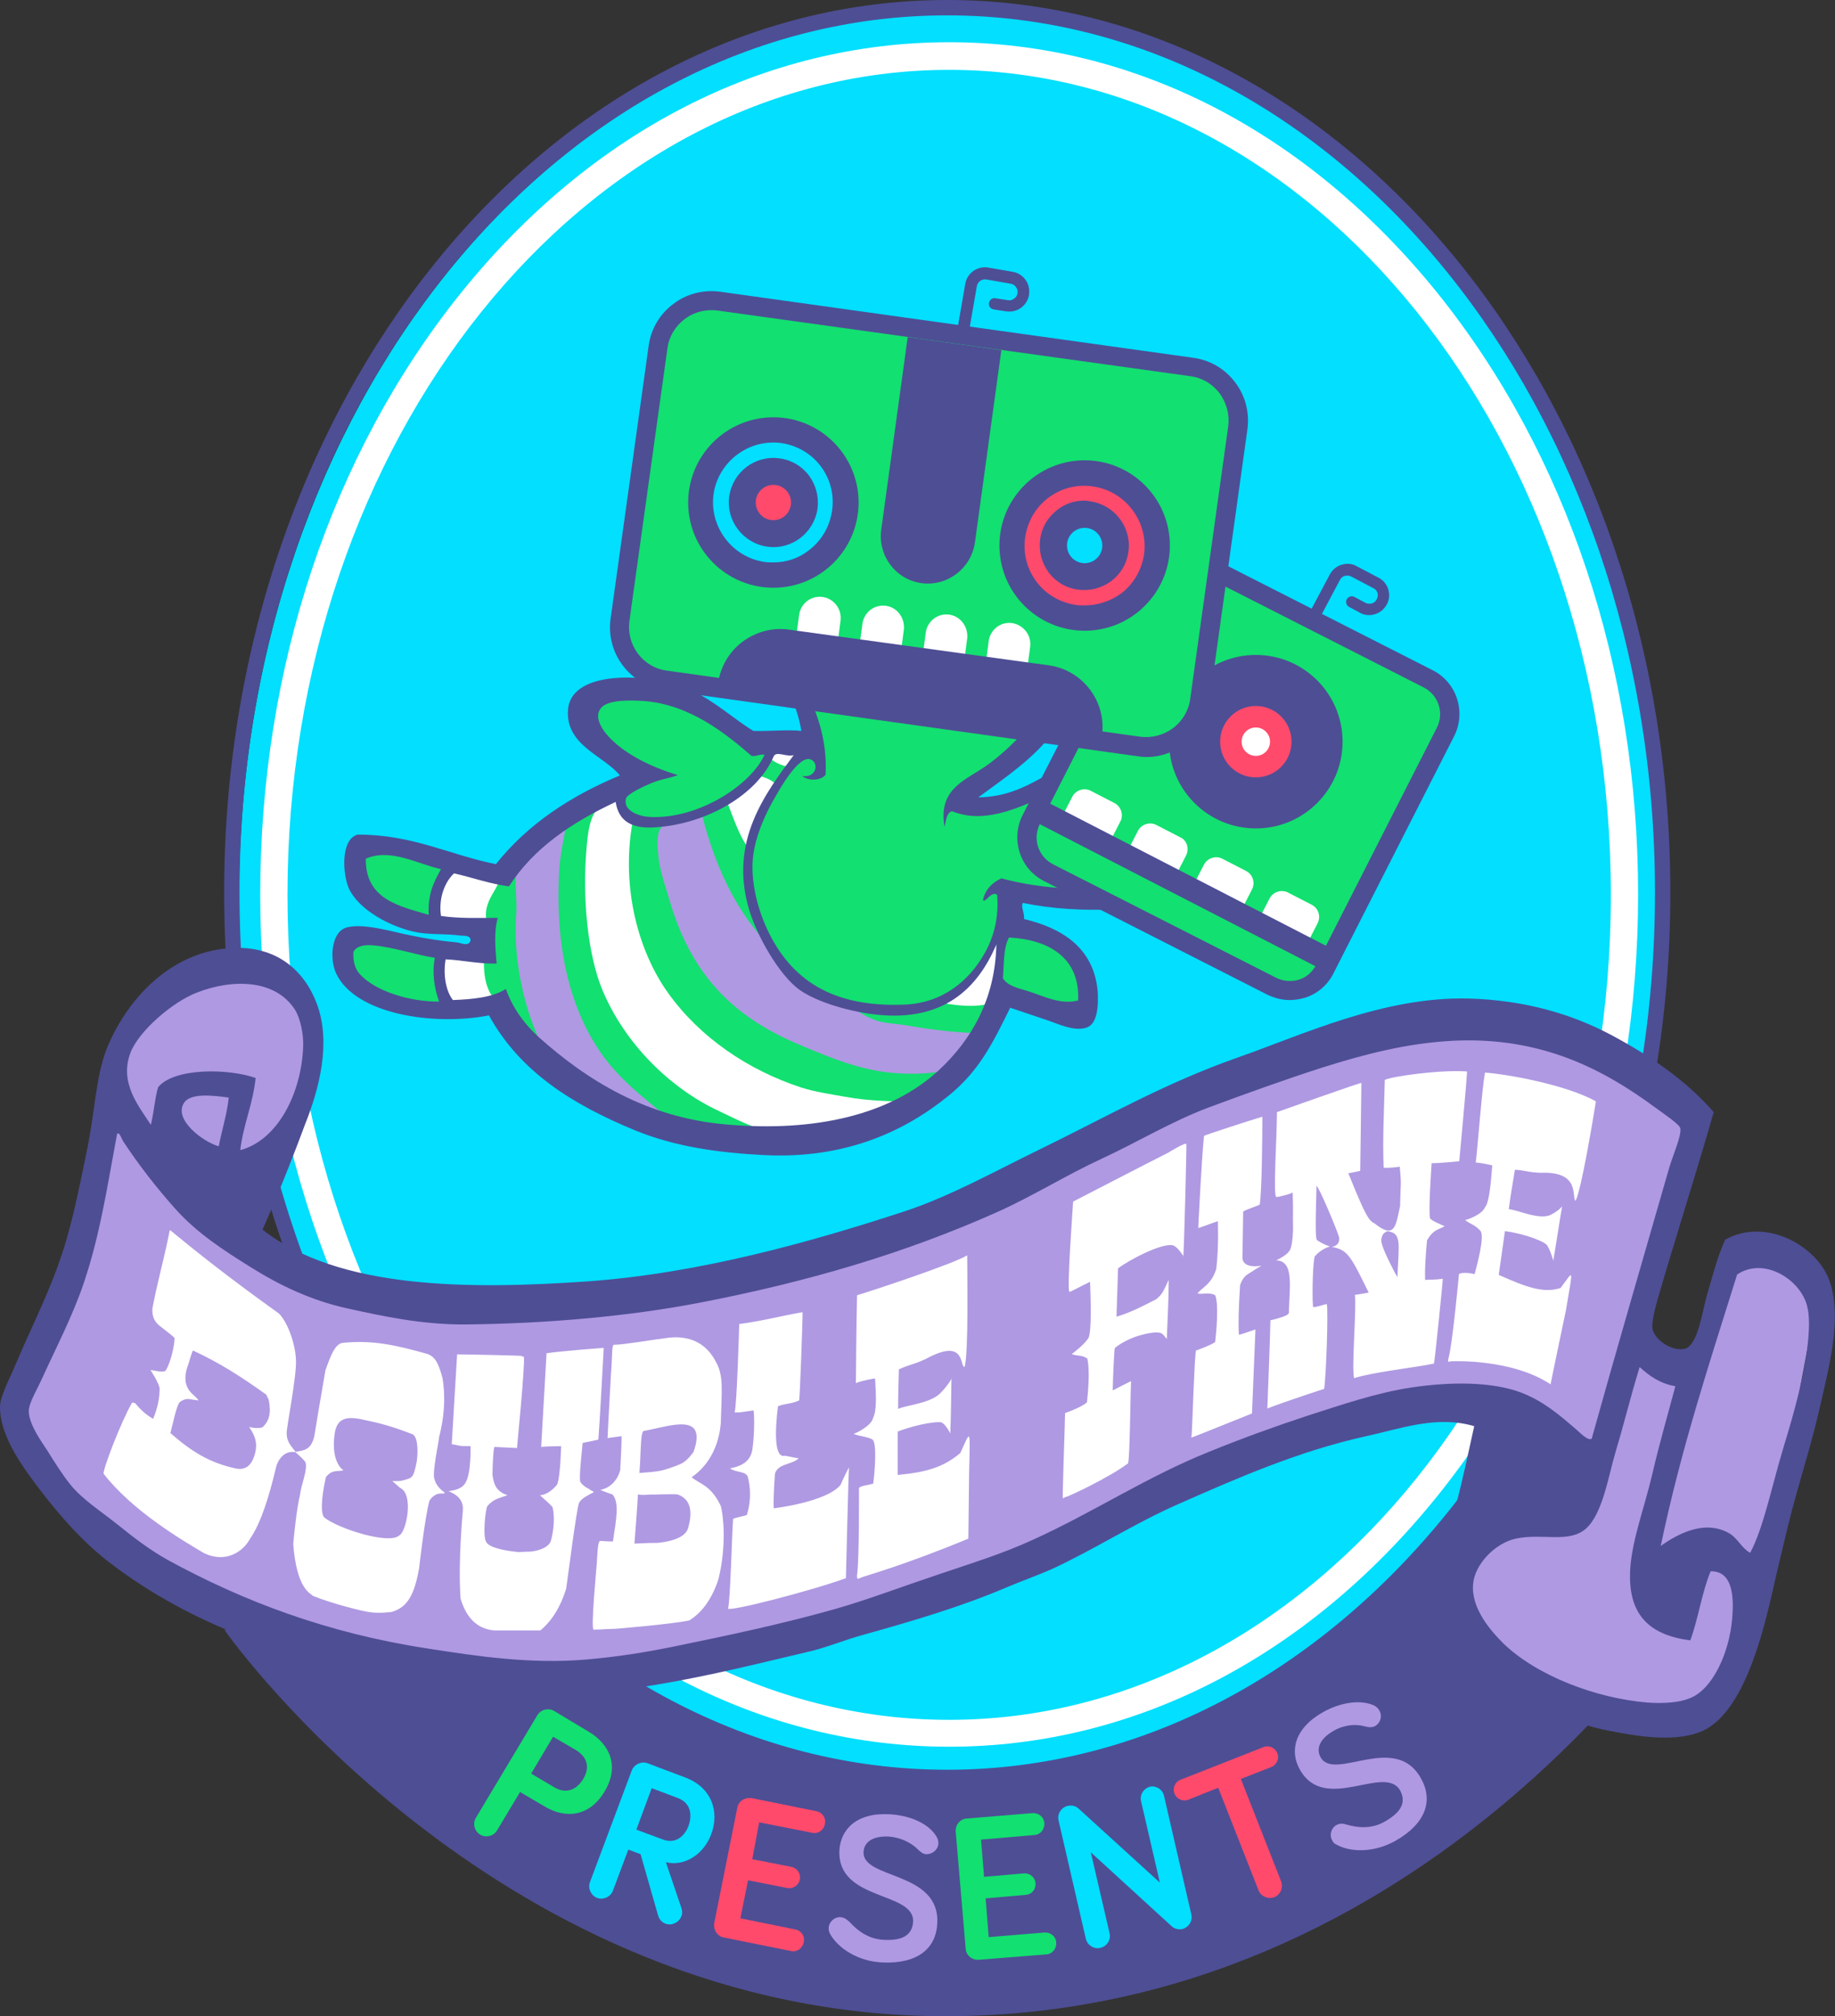 <?xml version="1.0" encoding="utf-8"?>
<!-- Generator: Adobe Illustrator 22.0.1, SVG Export Plug-In . SVG Version: 6.00 Build 0)  -->
<svg version="1.1" id="Layer_1" xmlns="http://www.w3.org/2000/svg" xmlns:xlink="http://www.w3.org/1999/xlink" x="0px" y="0px"
	 viewBox="0 0 478.1 525.2" style="enable-background:new 0 0 478.1 525.2;" xml:space="preserve">
<rect x="0" y="0" width="478.1" height="525.2" fill="#333333" stroke="none"/>
<style type="text/css">
	.st0{fill:#4E4E95;}
	.st1{fill:#02DFFF;}
	.st2{fill:#FFFFFF;}
	.st3{fill:#12E070;}
	.st4{fill:#AF99E2;}
	.st5{fill:#FF4A6B;}
	.st6{fill:none;}
</style>
<g>
	<g>
		<path class="st0" d="M246.3,525.2c-115,0-185.2-96.8-187.8-100.6l56.7-27.6l-0.1-0.1c0.1,0.2,12.6,17.6,35.5,34.6
			c29.4,21.7,61.6,32.8,95.8,32.8c37.9,0,73.6-13.8,106.1-40.9c25.6-21.3,39.5-43.2,39.6-43.4l-0.1,0.1l51.9,32.1
			C440.9,416.6,372.4,525.2,246.3,525.2z"/>
	</g>
	<g>
		<g>
			<g>
				<g>
					<path class="st1" d="M433.9,233.5c0,127.1-83.2,230.1-185.8,230.1S62.3,360.6,62.3,233.5S145.5,3.4,248.1,3.4
						C350.7,3.4,433.9,106.4,433.9,233.5L433.9,233.5z"/>
				</g>
			</g>
			<g>
				<g>
					<path class="st0" d="M246.8,464.5c-103.6,0-187.9-104.1-187.9-232s84.3-232,187.9-232s187.9,104.1,187.9,232
						S350.5,464.5,246.8,464.5z M246.8,3.5c-102,0-184.9,102.7-184.9,229s82.9,229,184.9,229s184.9-102.7,184.9-229
						S348.8,3.5,246.8,3.5z"/>
					<path class="st0" d="M246.8,465C142.9,465,58.4,360.7,58.4,232.5S142.9,0,246.8,0s188.4,104.3,188.4,232.5S350.7,465,246.8,465
						z M246.8,1C143.5,1,59.4,104.9,59.4,232.5c0,127.7,84.1,231.5,187.4,231.5s187.4-103.9,187.4-231.5
						C434.2,104.8,350.2,1,246.8,1z M246.8,462C144.6,462,61.4,359,61.4,232.5S144.6,3,246.8,3s185.4,103,185.4,229.5
						S349.1,462,246.8,462z M246.8,4C145.2,4,62.4,106.5,62.4,232.5S145.1,461,246.8,461s184.4-102.5,184.4-228.5S348.5,4,246.8,4z"
						/>
				</g>
			</g>
			<g>
				<g>
					<path class="st2" d="M247.3,455c-48.1,0-93.2-23.2-127.2-65.3C86.4,347.8,67.8,292.2,67.8,233c0-59.1,18.6-114.8,52.3-156.7
						C154,34.2,199.2,11,247.3,11s93.2,23.2,127.2,65.3c33.7,41.9,52.3,97.5,52.3,156.7c0,59.1-18.6,114.8-52.3,156.7
						C340.5,431.9,295.3,455,247.3,455z M247.3,18.2c-95.1,0-172.4,96.4-172.4,214.9S152.3,448,247.3,448s172.4-96.4,172.4-214.9
						C419.7,114.6,342.3,18.2,247.3,18.2z"/>
				</g>
			</g>
		</g>
		<g>
			<g>
				<g>
					<polygon class="st3" points="263.5,240.7 262.9,231.9 289.5,233 281.2,198.1 269.6,206.5 257.4,209.8 249.7,207.1 271.2,190.8 
						271.5,190.2 203.9,176.2 208.3,181.7 211,192.7 196.7,192.7 179.6,182.8 156.4,180.6 151.9,189.9 166.3,202.6 147.8,212.1 
						128.7,226.7 95.1,219.2 92.3,226.4 95.1,231.4 105.6,239.1 126,241.3 126,247.9 99.5,244.6 89.5,245.2 90.7,255.1 98.9,260.3 
						112.7,263.4 130,261.2 137,271.7 154.2,286 184.5,295.7 213.8,296 234.5,290.2 253.6,275.5 260.7,258.4 277.3,265 283.4,261.2 
						279.5,246.8 					"/>
				</g>
			</g>
			<g>
				<g>
					<g>
						<path class="st2" d="M201.9,193.6c2.4-0.7,8.5,0.5,7.2,3.8c-0.3,0.8-0.7,1.1-1.4,1.5c-0.7,0.4-1.2,1-2.3,0.8
							c-1.6-0.2-3.3-1-4.5-1.9C199.1,196.3,198.6,194.5,201.9,193.6z"/>
					</g>
				</g>
				<g>
					<g>
						<path class="st2" d="M202.9,205.2c-0.1,0.2-0.1,0.5-0.2,0.7c-0.7,1.2-1.4,2.3-2.7,3.4c-0.9,3.4-2.9,7.2-3.7,11.6
							c-0.1,0.4-0.2,1-0.2,1.5c-0.4-0.4-0.5-0.7-0.9-1.2c-2.8-3.6-4.2-8.6-6.1-13.1c3.1-1.7,5.8-3.7,8.2-6.1
							C199.3,202.4,201.7,203.3,202.9,205.2z"/>
					</g>
				</g>
				<g>
					<g>
						<path class="st2" d="M161.6,205.2c1.1,3,1,7.2,3.2,9c-3.1,17.5,1.8,34.1,9.3,44.5c8.3,11.6,20.9,20.1,34.7,24.6
							c3.4,1.1,7.5,1.7,11.4,2.4c6.5,1.2,13,1.2,19.1,1.3c0.5,4.7-3.2,3.1-5.8,4.2c-1.7,0.8-2.1,2.6-3.4,3.4
							c-6,3.8-12.7,1.3-20.9,0.5c-2.5-0.2-4.6,0.2-6.6,0c-5.1-0.5-10.4-3.4-15.1-5.6c-13-6-24.7-17.7-30.5-31.5
							c-3.9-9.3-5.3-24.1-4.2-36.8c0.2-2.5,0.5-6,1.6-8.5c1-2.3,3.3-4.2,3.7-7.2C159.4,205.9,160.4,205.5,161.6,205.2z"/>
					</g>
				</g>
				<g>
					<g>
						<path class="st4" d="M147.8,212.1c-0.4,5.1-1.8,9.3-2.1,14.6c-1.1,19.1,2.4,35.1,10.6,47.2c5.7,8.4,14.1,14,20.9,19.9
							c-0.9,3-4.2,0.5-6.9,1.3c-5-2.6-8.4-6.8-12.2-10.6c-4.6,2.2-6.8-3.2-9.3-5.6c-0.6,0.5-1.7,0.6-2.9,0.5
							c-7-7.6-12.6-26.1-11.4-41.3c0.3-4-0.7-9.4,0.3-12.7c0.6-1.9,4-4.5,3.7-8C141.8,216,143.9,212.1,147.8,212.1z"/>
					</g>
				</g>
				<g>
					<g>
						<path class="st4" d="M182.8,211.9c3.9,15.5,10.4,28.3,20.7,37.4c2.4,4.3,5.2,8.1,9.5,10.3c1.8,1,4,0.8,6.1,1.6
							c3.4,1.2,6.4,4.1,10.6,5c2.4,0.5,5.1,0.6,7.7,1.1c5.8,1,12.5,1.8,19.9,1.9c-1.1,2.5-1.8,5.3-3.2,7.4
							c-5.7,2.4-12.8,3.6-21.2,2.9c-8.9-0.7-17.2-4.2-25.4-7.7c-17.2-7.4-27.6-18.5-33.1-37.4c-1.1-3.8-2.6-7.9-2.9-11.7
							c-0.2-1.9-0.4-4.9,0.3-6.4c1.6-3.4,7.6-2.3,10.9-4.5C182.6,211.9,182.7,211.9,182.8,211.9z"/>
					</g>
				</g>
				<g>
					<g>
						<path class="st2" d="M128.7,226.7c4,2.9-2.2,6-2.1,11.7c0,2.1,1.4,2.7-0.3,4.8c-1.8-1.2-3.3,0.3-5.3,0
							c-1.6-0.2-3.5-2.7-5.6-2.4c-0.9,0.1-0.8,1.3-2.1,1.1c-2.3-4.6,0.1-13.1,3.4-15.9c2.2,1.5,4.8,0.8,7.7,1.1
							c0.6,0.1,1.6,0,1.9,0.8C127.3,227.6,127.3,226.4,128.7,226.7z"/>
					</g>
				</g>
				<g>
					<g>
						<path class="st2" d="M261.2,236.5c0.4,1.6,1.3,5.4-1.3,5.3C260.3,240,260.8,238.3,261.2,236.5z"/>
					</g>
				</g>
				<g>
					<g>
						<path class="st2" d="M260.7,245.8c2,2.6-1.4,5.8-1.1,8.5c0.1,0.9,1.3,1.6,1.3,2.4c0.5,6.1-7.9,5.7-14.1,4.8
							c-1.7-2.6,3-3.3,4.6-5.1c2.1-2.4,5.2-7.2,6.7-8.8c0.5-0.5,1.7-0.8,1.3-1.8C259.8,245.8,260.3,245.8,260.7,245.8z"/>
					</g>
				</g>
				<g>
					<g>
						<path class="st2" d="M126.1,250.6c-0.1,4.7,1.1,8.8,3.9,10.6c-0.2,1-0.2,2.3-1.1,2.7c-1.1,0.5-2.2-0.2-2.6-1.1
							c-2.6,1-10.3,2.8-10.9,0.5c-0.9-3.4-3.1-11.6-0.8-14.8C118.8,249,123.5,248,126.1,250.6z"/>
					</g>
				</g>
				<g>
					<g>
						<path class="st2" d="M260.2,260.6c0.6,0.2-0.4,1-0.3,1.6c-0.2-0.1-0.4-0.3-0.8-0.3C259.3,261.3,260,261.2,260.2,260.6z"/>
					</g>
				</g>
			</g>
			<g>
				<g>
					<g>
						<path class="st0" d="M248,211.3c8.3,3.4,16.8-0.7,23.9-3.7c3.7-1.6,7.1-3.4,10.3-5.4l-1.3-5.5c-2.2,1.7-4.7,3.2-7.7,4.9
							c-5.5,3.1-10.7,6-18.3,6.1c6.9-5.1,14.2-9.9,19.4-16.8l-6.4-1.3c-1.5,1.6-3.2,3.2-4.8,4.8c-2.1,2-4.5,4-6.9,5.6
							c-5.3,3.5-11.8,5.9-10.1,15.4C246.5,213.7,246.6,211.8,248,211.3z"/>
					</g>
				</g>
				<g>
					<g>
						<path class="st0" d="M266.8,239.4c0.2-1.5-0.9-3.2-0.3-4.2c7.7,1.6,15.8,2,23.9,1.7l-1.3-5.4c-9.6,0.4-19.3-0.3-28.2-2.7
							c-2.3,1.1-4.1,2.7-4.8,5.6c0.6,1.1,2.1-2.5,3.7-1.3c0.5,5.8-0.9,11.1-3.2,15.1c-4.1,7.4-11.2,13.2-21.2,13.5
							c-18.7,0.7-29.4-6.6-35.5-19.6c-2.7-5.8-4.8-13.9-3.4-20.9c0.9-4.6,3-9.4,5.6-13.8c1.3-2.3,6.3-11.1,9.3-9.5
							c2.1,1.1,1.1,4.9-2.4,4.2c1.5,1.4,4.9,1.3,6.1-0.3c0.5-9.2-2.4-17.4-6.6-24.6l-5.6-1.2c2.8,3.9,4.9,8.6,5.9,14.4
							c-3.5-0.4-7.9,0.1-12.5,0c-5-3-9.8-7.6-16.2-10.6c-8.8-4.2-31.1-6.1-32.1,5c-0.8,9.4,9.5,12.1,13.5,17.2
							c-13,5.4-24.1,12.8-32.3,23.1c-12.1-2.4-21.5-7.7-36-7.7c-4.5,1.2-3.9,10.2-2.4,13.8c2.5,5.8,11.1,10.4,18,11.7
							c3.6,0.6,7.3,0.3,11.1,0.8c0.6,0.1,2.8-0.2,2.7,1.3c-0.5,1.7-2.6,0.6-3.4,0.5c-4.5-0.4-8.2-1-12.5-1.9
							c-3.8-0.7-12.4-3.4-16.7-1.9c-3.8,1.4-4.1,8.4-2.4,11.9c5,10.6,25.3,13.7,39.8,10.9c8.1,14.7,21.7,23.2,38.2,30
							c10.3,4.2,21.6,5.8,33.7,6.4c21,1,36.5-6.2,48-15.6c7.7-6.3,11.2-13.2,15.9-22.8c3,1,5.9,2,9.5,3.2c2.8,0.9,7.3,3.2,10.6,1.9
							c2.7-1.1,2.9-5.8,2.7-9.3C285,246.5,276.1,241.6,266.8,239.4z M157.9,191.1c-1.4-1.7-3.2-4.8-1.1-6.9c2-2,7.7-1.8,10.9-1.6
							c12.1,0.9,21.5,8.6,28.1,14.3c1.4,0.2,2-0.5,3.4-0.3c-3.5,7.8-17.2,16.9-30,16.2c-2.4-0.1-7-1.5-6.1-4.8
							c0.3-1.2,4.9-3.3,6.6-4c2.6-1.1,4.6-1.2,6.9-2.1C169.6,199.8,162.1,196.2,157.9,191.1z M95.3,223.7c6.4-2.9,13.8,1.5,19.6,2.7
							c-1.8,3.2-3.5,6.5-3.2,11.9C103.8,236,95.2,234.2,95.3,223.7z M93.7,253.7c-1.1-1.2-1.8-3.2-1.6-5.8c0.9-1.5,2.7-1.9,5.6-1.6
							c5,0.5,11.4,2.6,15.6,3.2c-0.8,3.9-0.1,8.1,1.1,11.4C107.1,261,97.8,258.3,93.7,253.7z M244.8,278.6
							c-12.5,11.7-32.2,16.4-55.7,14.3c-20.7-1.8-36.3-11.6-48.8-22.8c-3.6-3.3-6.7-7.4-8.5-12.5c-3.4,2.2-8.5,2.7-13.8,2.9
							c-1.8-2.3-2.6-6.5-1.9-10.6c4.5,0.2,8.4,1.2,13.3,1.1c-0.3-3.3-0.8-8.3,0.3-11.9c-5.2,0-10,0.2-14.8-0.5
							c-0.7-4.6,1-8.9,3.4-11.1c4.8,1.1,9.2,2.7,14.3,3.4c6.5-10.1,16.5-16.7,27.8-22c0.8,5.1,4.3,7.1,10.6,6.6
							c13.5-1,26.3-8.6,30.5-18.3c0.6-1.8,3.4,0.1,5.3-0.5c-7.5,10.1-16.8,22.4-11.7,40c2,6.9,7.9,17.4,13.3,21.2
							c4.7,3.3,13.4,5.7,19.9,6.4c17.4,1.9,26.4-6.7,31.3-18.3C259.3,260.4,253,270.9,244.8,278.6z M280.9,260.6
							c-4.6,1.2-8.9-1.1-13-2.4c-2.6-0.8-5.5-1.4-6.6-3.4c0.3-3.7,0.1-8,1.6-10.6C273.5,244.8,281.4,249.6,280.9,260.6z"/>
					</g>
				</g>
			</g>
		</g>
		<g>
			<g>
				<g>
					<polygon class="st4" points="2.7,371.2 14.8,338.6 22.8,315.6 27.8,287.5 29.8,274.4 44.9,257.8 65.5,251.3 77,257.3 82,272.4 
						74,297 63.4,311 60.9,320.1 98.6,337.6 122.1,338.6 171.8,336.6 224.5,325.1 265.7,308 308.3,287.5 347.4,273.9 384.6,267.4 
						419.7,275.9 438.8,287 440.3,303.5 425.7,347.2 431.2,354.2 440.8,356.2 449.8,328.6 459.3,328.1 473.4,338.1 459.8,410.4 
						445.8,444 423.7,447 395.1,434.5 380.1,418.4 384.1,389.8 388.1,368.2 345.4,372.8 266.7,408.4 172.3,434 128.2,435 90,431.5 
						44.4,412.4 10.8,382.8 					"/>
				</g>
			</g>
			<g>
				<path class="st2" d="M313.7,295.9c-0.6,5.4-1.5,23.7-1.5,24c1-0.3,5-1.8,5.1-1.8c0-0.3,0.3,6.4-0.4,12.4c-1.2,4-3.6,4.8-4.9,6.4
					c1,0.4,3.2-0.4,4.6,0.5c1,2.1,0.3,9.8,0,12.2c-1.4,0.9-3.6,1.7-5,2.2c-0.4,1.8-0.9,18.5-1.1,21.8c-0.2,1.2-0.1,0.8,0.4,0.7
					c0.2,0,15.2-6.1,15.3-6.1c0-0.2,0.9-21.8,0.9-21.9c-0.7,0.2-3.3,1.2-4.3,1.4c-0.2-2.3-0.1-6.9,0.3-13c1-2.7,2.1-2.7,3.9-4
					c0.1-0.1,1.7-1,1.7-1s-4.9,1-5-2.1c0-0.3,0.2-9.9,0.2-12c0.9-0.6,3.6-1.4,4.3-1.8c0.6-3.2,0.7-18.9,0.7-22.9
					C327.1,291.4,313.7,295.7,313.7,295.9z M309.1,298.1c0.2-0.9-4.8,2.2-4.8,2.2c-8.3,4.2-16.5,8.5-24.7,12.7
					c0,0.3-1.8,24.3-0.9,23.5c0.1,0.1,2.6-1.3,5.3-2.6c-0.1-1.7,0.8,13.9-0.6,14.9c-0.9,1.4-4,3.9-4.2,3.9c1.4,0.6,2.8,0.2,4.1,1.2
					c0.7,3.1,0.2,8.7-0.1,11.4c-1.1,1-4,2.2-5.7,2.8c0,1.5-0.7,21.1-0.6,22.2c0.1,0,0.6-0.3,0.6-0.3c0.9-0.1,11.6-5.2,16.4-8.8
					c0.5-1.1,0.6-18.4,0.8-21.4c-0.2,0-4.8,2.4-4.8,2.4c0.1-3.8,0.4-11.1,0.6-11.1c4.3-3.4,9.9-4.1,10.9-4c1.3,0,1.5,0.3,2.6,1.7
					c0.2-5.7,0.5-10.1,0.5-15.4c-1.6,3.3-1.5,3.5-3.2,5c-3.9,2-6.3,3.3-10.4,4.6c0.2-6.4,0.2-6.4,0.4-12.6c2.7-2.1,11.4-6.7,14.3-6
					c1.6,0.5,3.4,4,2.7,2.9C308.5,325.9,309.2,298.1,309.1,298.1z M332.7,289.7c0,6.7-1.1,22.5-0.1,22.1c0.2,0.1,4.2-0.9,4.2-1.2
					c0.2,6.7,0,3.7,0.1,9.8c-0.2,5.1-1,5.5-1.1,5.6c-0.5,0.9-3.1,2.3-3.4,2.3c4.8,0.1,3.6,6.5,3.4,13.8c-0.1,0.1-0.5,0.5-0.6,0.5
					c-1.4,0.7-4,1.3-4.2,1.3c0,2.7-0.8,22.7-0.8,23c4.6-1.8,14.7-5.1,14.8-5.1c0.5-3.1,1.1-19.8,0.7-22.1c-0.5,0-3.5,1.1-3.6,0.7
					c-0.3-3.4,0-12.5,0.5-13.2c1.8-2,3.9-2.5,3.9-2.5c-2.1-0.7-3.4-1.7-3.4-1.7c-0.6-0.8-0.1-11.3-0.1-14.1c0.5,0,5.1,10.8,5.9,13.4
					c0.3,2.3-1.9,2.5-1.9,2.5c4.1,0.8,4.8,2.1,9.6,11.9c0,0-3.2,0.6-3.6,0.6c0.5,3-0.9,18.9-0.2,21.7c4.9-1.6,16.2-2.8,20.8-3.8
					c0.2-0.3,2.4-22.1,2.3-22.1c-1.9,0.3-3.3,0.2-4.6,0.3c-0.1-2.4,0.1-6,0.5-10.3c1.8-3.1,3.3-2.8,4.6-3.7c0,0-3.1-1.2-3.8-2
					c-0.5-1.8,0.4-14.2,0.4-14.4c2.3,0,7.1-0.5,7.2-0.5c0-0.3,2.2-23.3,2-23.4c-6.9-0.5-19.7,1.3-21.4,2.2
					c-0.2,8.3-0.6,15.7-0.3,22.8c0,0.3,4-0.1,4.2-0.2c0.5,5.6,0.2,3.4,0.1,10.2c-1.1,5-1.3,8.5-6,5.1c-1.9-1.7-1.7,0.9-7.5-13.6
					c0.5,0,3-0.6,3.1-0.6c0-0.3,0.3-20.8,0.3-22.9C354.6,281.9,332.7,289.7,332.7,289.7z M364.1,332.7c-0.3-0.7-0.6-0.9-1-1.8
					c-1.3-2.6-3.8-7.3-3.1-8.5c0.3-1.5,1.3-1.4,1.3-1.7C365.4,321.1,364.4,324,364.1,332.7z M119.1,352.8c0,0.5-1.2,19.4-1.4,23.4
					c2.6,0.4,1.2,0.5,4.9,0.5c0,0,0.2,7-1.3,9.5c-0.9,1.7-3.2,2.1-4.4,2.2c0.2,0.3,4,1.2,3.7,5c0,0.1-1.3,13.3-0.6,23
					c1.5,5.1,4.4,7.9,8.7,8.3c0.2,0,11.9,0,12.1,0c2.9-2.4,5.2-6,6.7-10.8c0.1-0.3,2.8-21.7,3.4-22.5c0.7-1.2,2.5-2,3.8-2.7
					c0-0.3-1.1-0.5-1.1-0.8c-0.1,0-1.8-0.8-2.4-1.9c-0.4-1,0.4-7.8,0.6-10.1c0-0.1,1.6-0.3,4.1-0.9c0.4-5.1,1.1-18.6,1.4-23.9
					c-0.1,0-10.7,0.8-14.9,1.4c0,0.3-1.4,24.1-1.4,24.4c2.6-0.2,2-0.1,5.2-0.2c0,0-0.2,8.5-1.1,10.1c-1.2,1.4-2.8,2.6-4.4,2.7
					c1.5,1.4,3,2.6,3.3,3.2c0.9,4.2-0.5,9-0.6,9c-0.9,1.8-4.3,2.6-6.3,2.5c-0.2,0-1.8,0.1-2,0.1c-4-0.4-7.6-1.2-8.4-2.6
					c-1-1.3-0.2-8.9,0.3-9.4c1.5-1.7,2.5-1.9,5.2-2.8c-2.7-1-3.5-2.4-3.9-5.4c0.1-3.6,0.2-6,0.5-7.2c0.1,0,5.8,0.3,5.9,0.3
					c0-0.3,2.1-21.3,1.8-23.7c0-0.2-0.6-0.1-0.6-0.3C135.7,353.1,121.5,352.8,119.1,352.8z M111.4,352.7c-8.2-2.3-14.3-3.7-22.1-2.9
					c-2.3,0.2-3.6,4.8-4.5,7.1c-1.1,6.2-2.9,17-2.9,17.2c-0.9,3.7-2.7,3.7-5,4.1c0,0,2,1.7,2.7,2.7c0.6,2-1.2,6.1-1.4,8.3
					c-0.9,4-1.4,8.7-1.8,13c0.9,11.8,4.5,12.8,5.1,13.5c4.9,2,13.5,4.2,15.3,4.3c2.3,0.3,5-0.1,5.2-0.1c4.3-1.2,6-4.7,7.2-11.4
					c0,0,1.5-13.4,2.7-17.6c2-3,4.2-1.2,3.9-2.2c0,0.1-2.1-1.3-2.6-3.4c-0.7-1.4,1.2-10.1,1.2-10.9c1.2-4.8,1.8-9.7,0.9-15.4
					C114.3,355.3,113.5,353.5,111.4,352.7z M107.2,373.5c1.6,0.3,1.8,4.1,1.4,7.1c-0.9,4.6-1.2,4.3-3.5,5c-1.1,0.3-2.1,0.2-2.9,0.2
					c1.1,0.9,2,1.8,2.1,1.8c3.6,1.8,1.5,11.5-0.2,12.3c-2.5,2.6-16-1.7-19.6-4.6c-1-1-0.8-5.1,0.4-10.5c1.6-2.1,3.1-1.4,4.6-1.8
					c0,0-3.4-1.9-2.3-9.6c0.7-4.5,3.7-4.5,8.3-3.4C100.4,371,103.8,372.2,107.2,373.5z M77.1,354.1c-0.2-4.6-2.5-10.2-4.5-12
					c-14.1-10.1-22.1-16.6-28.2-21.6c-0.1,0-0.2,0-0.2,0.1c-1.4,7.2-3.2,13.3-4.5,20.3c-0.1,2.3,0.7,3.6,2.2,4.7
					c1.3,1,3.5,2.7,3.6,3c-0.2,3.3-1.5,7.3-2.4,8.5c-1.1,0.5-2.9-0.2-3.9-0.2c0.2,0.2,2.4,3.7,2.4,4.9c-0.1,3.9-1.1,6.2-1.7,7.8
					c-1.2-0.7-2.7-1.7-4.7-4.1c-0.1,0-0.7-0.2-0.8-0.1c-2.9,5-7.7,17.6-7.4,18.5c7.5,9.7,20.6,17.4,26.2,20.7
					c5.7,2.7,10.2-0.5,11.9-3.7c2.9-4.1,5.1-11.4,6.8-18.6c0-0.2,1.2-4.8,5.2-4c-1.1-1.5-2.4-2.6-2.4-4.9
					C74.5,372.4,77.4,358.3,77.1,354.1z M69.4,363.3c0,0.2,0.6,1.2,0.6,1.3c0.7,3.4,0.2,5.5-1.6,7.2c-1.5,0.5-3.5-0.1-3.5-0.1
					c1.6,2.3,2.2,4.2,1.6,6.7c-0.8,3.3-2.5,4.7-5.2,4.1c-6.7-1.5-11.3-4.3-16.9-9.2c0.7-2.7,1.5-6.7,2.3-7.9c-0.1,0,1.3-1.3,2.9-0.9
					c0.2,0,2,0.3,2.1,0.3c0-0.3-1.6-1.7-1.7-1.8c-1.9-1.8-2.2-4.4-0.9-7.7c0.2-0.6,1-3.5,1.2-3.5C57.4,355.1,62.8,358.6,69.4,363.3z
					 M186.6,354.9c-2.6-5.2-7.2-7.3-13.4-6.3c-2.6,0.3-10.9,1.7-13.1,1.7c-0.8-0.3-0.5,2.7-0.9,7.4c0,0.2-0.8,14-0.9,16.9
					c2.2-0.3,2.2-0.3,3.6-0.5c0.2,0.2-0.3,8.5-0.3,8.8c-0.6,2.5-2.5,4.7-5.2,5.2c1.4,0.6,3.2,1.2,3.2,1.2c1.8,2.2,1,6.2,0.1,12.2
					c0,0.1-3.1-0.1-3.1-0.1c-0.9-0.4-0.9,2.9-1.1,5.7c0,0.5-1.7,17.8-0.8,17.4c1.8,0,3.6-0.2,5.4-0.2c0.2,0,14.8-1.2,19.5-2.2
					c3.4-2.1,6-5.8,7.6-10.8c2.2-8.9,1.2-16.9,0.6-19c-2.6-5.5-5.5-5.7-7.6-7.5c7.4-5.1,7.5-13.8,7.6-14.1
					C188,362.6,188.6,358.4,186.6,354.9z M169.6,389.3c0.2,0.1,5.9-0.2,7,0c1.8,0.7,4.5,2.4,2.7,8.7c-0.6,2.3-3.9,3.5-7.9,3.9
					c-1.8,0-2.1,0-6.1,0.2c0.1-1.4,0.9-11.4,0.9-12.8C167.5,389.5,168.1,389.4,169.6,389.3z M175.7,382c-3.6,1.3-4.1,1.3-9.1,1.7
					c0.5-6.9,0.2-11.3,1.4-11c6.5-1.2,16.4-5,12.7,5.5C178.6,381.1,177.5,381.3,175.7,382z M223.3,337.4c-0.2,8.1-0.3,22.6-0.3,22.9
					c1.2-0.6,5-1.3,5-1.2c0.3,4.7,0.4,8.4-0.5,10.2c-0.5,2.3-4.9,4.2-5.1,4.2c1.6,0.7,3.1,0.6,4.8,1.4c1.4,0.6,0.7,8.8,0.3,11.6
					c-2.5,0.6-3.9,0.6-3.7,1.5c0,0.2,0.1,18.4-0.5,22.2c-0.1,1.6,0.3,1,1.4,0.6c0.1-0.1,11-3.1,27.6-10c0-0.3,0.2-17.4,0.2-17.4
					c0.3-12,0.4-10.7-2.3-4.9c-4.4,3.7-8.8,5-16.3,5.7c0-0.3,0-0.6,0-0.8c0-3.3,0-7.2,0-10.5c5.5-2.1,11.4-2.9,11.7-2.2
					c1,0.7,2,2.7,2,2.7c0.2-5.4,0.2-9.5,0.3-14.3c-0.3,0.8-1.8,2.7-2.6,3.5c-2.6,3-9.2,3.4-11.3,4.4c0-4.6,0.1-5.8,0.2-10.3
					c3.1-1.4,3.5-1.1,7-2.7c10.4-5.7,8.8,1.9,10.1,2.1c1.1-3.2,0.7-25.3,0.7-29.1C248.5,329.2,227,336.3,223.3,337.4z M386.9,279.4
					c-0.8,4.4-1.9,19.5-2.4,23.4c1.2,0.1,4.3,0.7,4.3,0.8c-0.4,4.9-0.8,9.7-1.9,10.9c-0.8,2-5.1,3.4-5.2,3.3c1.8,1.3,2.5,1.2,4,2.8
					c1.2,1.3-0.8,8.7-1.5,11.3c-2.4-0.6-4.3-0.3-4.1,0.2c0,0.2-1.7,18.3-2.7,21.7c-0.3,1.5,0.1,0.7,1.1,0.8c0.1,0,15.4-0.7,25.5,6
					c0-0.3,4-19.3,4-19.3c2-11.9,2-10.2-1.4-5.8c-4.5,1.5-9.1-0.3-16.1-3.4c0-0.3,0.1-0.6,0.1-0.8c0.5-3.3,1-7.2,1.5-10.6
					c5.4,0.7,10.9,2.9,11.1,3.9c0.8,1.2,1.5,3.8,1.5,3.8c0.9-5.3,1.5-9.5,2.3-14.2c-0.4,0.7-2,1.8-2.9,2.2c-2.9,1.6-9-1.4-11-1.4
					c0.6-4.6,0.9-5.8,1.6-10.3c3,0.2,3.4,0.7,6.8,0.8c10.4-0.4,7.9,6.4,9,7.3c1.5-2.7,4.7-22.1,5.3-25.9
					C407.8,282.4,391.8,279.7,386.9,279.4z M209.1,341.8c-6.1,1.1-10.5,2.3-16.5,3.1c0,0.2-0.6,21.2-1.2,23c1.4,0.1,2-0.1,4.9-0.5
					c0.2,0,0.4,5.8-0.3,10.4c-0.6,2.7-2.3,4-5.8,4.7c1.5,1.1,4,0.7,4.6,2.1c0,0,1.5,4.6-0.2,10c0,0.2-3.6,0.8-3.6,1.1
					c-0.3,3.9-0.7,20.9-1.3,23.3c0.3,0.9,21.6-4.6,30.7-7.9c0,0,0.7-28.8,0.8-28.8c0-0.3-2.2,4.4-2.2,4.5
					c-3.7,4.5-17.4,6.1-17.4,6.1c-0.2-2.3,0.3-8.7,0.3-9c0.8-2.7,4.3-2.3,6.2-4l-3.6-0.7c-3.8,1-1.8-12.7-1.8-12.9
					c2.1-0.8,3.3-0.5,5.5-1.5C208.4,364.8,209.2,341.9,209.1,341.8z"/>
			</g>
			<g>
				<g>
					<g>
						<path class="st0" d="M68.4,320.3c19.8,15.6,53.9,15.6,84.5,13.5c29.5-2.1,58.8-10.4,82.9-18.3c11.8-3.9,23.6-10.5,34.7-15.9
							c17.5-8.5,32.6-17.3,51.9-24.1c16.9-5.9,37.9-15.9,60.1-15.4c14.9,0.4,27.1,4.1,37.3,9.5c10.1,5.4,19.5,11.8,26.7,20.1
							c-4.1,14.4-10.1,33.2-14.6,48.7c-0.7,2.5-1.7,6.3-1.3,7.9c0.7,3,5.4,5.9,8.5,5c3.3-1,4.5-10,5.6-13.8
							c1.6-5.4,2.8-10.3,4.8-14.6c10.7-5.9,23.7,1.7,27,10.3c3.8,9.9-0.3,24.2-2.4,33.6c-2.4,10.6-5.3,18.8-8.2,30.5
							c-1.2,5-2.5,10.3-3.7,15.6c-3,13.4-8.2,34.3-19.6,38.4c-6.9,2.5-16,1-23.6-0.5s-13.2-4.1-19.3-7.2c-6-3-10.7-6.6-15.1-11.4
							c-4.5-4.9-9.4-11.1-9.5-18.8c-0.2-8.1,2.5-14.7,4.2-21.2c1.8-6.6,3.1-13.1,4.8-20.7c-9.8-2.9-19.3,0.7-28.1,2.6
							c-17.7,3.9-33.8,11-49,17.7c-11.6,5.1-21.8,11.8-33.1,17c-3.9,1.7-7.9,3.1-11.9,4.8c-11.8,5-24,8.6-37.6,12.4
							c-4.3,1.2-8.4,2.9-12.7,4c-25.5,6-55.3,14.1-86.6,11.1c-19.6-1.9-37.2-6.6-54.3-12.2c-16-5.2-31.1-13-43.7-23
							c-5.8-4.7-11.1-10.6-16.2-17.2C6.4,382.8,0,374.5,0,366.5c0-2.8,2.5-7.3,4.2-11.4c4.6-10.9,9.4-19.7,13-31.8
							c2.2-7.5,3.9-16,5.6-24.4c1.9-9.3,2.2-18.6,5-25.7c4.9-12.2,16-25,31.8-26.2c12.7-1,19.9,6.2,23,14.6
							c3.7,10.1,0.6,22-3.2,31.5C75.5,303.6,71.7,312.9,68.4,320.3z M79,272.4c0.1-2.9-0.7-7-2.1-9.3c-5.2-8.2-16.6-8.1-25.7-4.5
							c-6.2,2.4-15,9.9-17.2,15.6c-3,7.9,2.2,14,5.3,18.8c0.8-3.1,1-6.8,1.9-9.8c4.2-5.1,18.3-4.9,25.4-2.4c-0.7,6.9-3.2,12-4,18.8
							C72.4,297,78.6,284.7,79,272.4z M434.9,304.2c0.8-2.8,3.3-8.5,2.9-10.3c-0.2-1-4.2-3.7-6.4-5.3c-13.4-9.9-29.6-18.6-52.7-17.5
							c-12,0.6-23.1,3.5-33.9,6.9c-10.3,3.3-20.5,7-30.2,10.6c-9.7,3.7-18.4,9-27.5,13.2c-9.3,4.3-17.9,9.7-27,13.8
							c-24.3,10.9-50,18.4-78.1,23.8c-18.3,3.5-39.7,5.4-60.6,5.6c-11.3,0.1-21.5-2.1-31-4.2s-17.7-6.1-24.9-10.6
							c-7.4-4.6-14.3-9.1-19.9-15.4c-4.9-5.5-9.5-11.4-13.5-17.5c-0.5-0.8-1-2.6-1.6-1.9c-2.6,13.9-4.4,26.2-8.7,38.9
							c-2.8,8.3-7.2,16.8-10.9,24.9c-1.1,2.5-3.5,6.4-3.4,8.5c0.1,3.5,3.5,8.1,4.8,10.1c2.1,3.4,4.1,6.5,6.1,9
							c3.1,3.8,7.8,6.8,12.2,10.3c4.2,3.4,8.5,6.7,13.2,9.3c19.6,10.7,41.4,19,67.5,23c13.4,2.1,27.1,4.1,41.3,2.9
							c8.3-0.7,15.6-1.9,23-3.4c14.2-2.9,28.7-6,42.1-9.8c8.7-2.5,17.6-5.9,26-8.7c9.1-3.1,17.4-5.6,25.4-9.3
							c15.7-7.1,29.8-16.5,46.1-23c8.1-3.3,16.6-6.4,25.4-9.3c8.8-2.8,17.9-6,27.3-7.4c10.2-1.5,20.7-1.5,28.3,1.3
							c6,2.3,10.1,5.9,14.3,9.5c1.3,1.1,3.1,3.1,4.2,2.6C421.3,351.1,428.1,327.9,434.9,304.2z M48,287.2c-3,4.4,5,10.3,9,11.4
							c0.8-4.3,2.1-8.1,2.6-12.7C55.8,285.4,49.8,284.6,48,287.2z M464.6,377.3c3-9.9,5.9-20,6.6-29.4c0.2-2.7,0.2-5.3-0.3-7.4
							c-1.5-7-11.2-13.3-18.3-8.5c-7.2,23-14.7,45.7-19.9,70.7c4.5-3.2,11.6-7,18-3.2c2.1,1.3,3.1,3.8,5.3,5
							C459.5,397.9,461.5,387.6,464.6,377.3z M420.9,378.3c-1.8,6-3.3,16-7.7,19.9c-4.5,3.9-11.3,1.1-18.3,2.6
							c-5.4,1.2-10.7,6.7-11.1,11.9c-0.5,6.2,4.4,11.9,7.9,15.4c8.7,8.4,24.1,14.3,37.6,15.4c4.2,0.3,8.2,0,10.9-1.1
							c6.1-2.3,10.4-12.1,11.1-20.7c0.5-5.7,0.2-12.5-5.6-12.4c-2.3,5.5-3.2,12.3-5.3,18c-10.8-1.4-16.6-6.8-15.6-19.3
							c0.6-7.3,3.7-15.6,5.6-23.6c2-8.7,4.4-16.8,6.1-23.3c-4-0.7-6.8-2.7-9.3-5C424.8,363.9,423.3,370.3,420.9,378.3z"/>
					</g>
				</g>
			</g>
		</g>
		<g>
			<g>
				<g>
					<path class="st3" d="M331.4,256.9l-58.2-29.6c-5-2.6-7-8.7-4.5-13.7l31.5-61.9c2.6-5,8.7-7,13.7-4.5l58.2,29.6
						c5,2.6,7,8.7,4.5,13.7l-31.5,61.9C342.6,257.5,336.4,259.5,331.4,256.9z"/>
				</g>
				<g>
					<path class="st0" d="M336,260.5c-2,0-3.9-0.5-5.8-1.4L272,229.5c-6.3-3.2-8.7-10.9-5.6-17.1l31.6-61.9c1.5-3,4.2-5.3,7.4-6.3
						c3.2-1.1,6.7-0.8,9.7,0.8l58.2,29.6c6.3,3.2,8.7,10.9,5.6,17.1l-31.5,61.9c-1.5,3-4.2,5.3-7.4,6.3
						C338.6,260.3,337.3,260.5,336,260.5z M309.3,148.6c-0.8,0-1.6,0.1-2.4,0.4c-2,0.6-3.5,2-4.5,3.8l-31.5,61.9
						c-1.9,3.8-0.4,8.4,3.4,10.4l58.2,29.6l0,0c1.8,0.9,3.9,1.1,5.9,0.5s3.5-2,4.5-3.8l31.5-61.9c1.9-3.8,0.4-8.4-3.4-10.4
						l-58.2-29.6C311.7,148.9,310.5,148.6,309.3,148.6z"/>
				</g>
			</g>
			<g>
				<g>
					<circle class="st0" cx="327.2" cy="193.2" r="22.6"/>
				</g>
			</g>
			<g>
				<g>
					<circle class="st5" cx="327.2" cy="193.2" r="9.3"/>
				</g>
			</g>
			<g>
				<g>
					<g>
						<path class="st2" d="M290.4,209.2l-6.2-3.2c-1.7-0.9-3.9-0.2-4.8,1.5l-3.3,6.4l12.5,6.5l3.3-6.4
							C292.8,212.3,292.1,210.1,290.4,209.2z"/>
					</g>
				</g>
				<g>
					<g>
						<path class="st2" d="M307.5,218.1l-6.2-3.2c-1.7-0.9-3.9-0.2-4.8,1.5l-3.3,6.4l12.5,6.5l3.3-6.4
							C309.9,221.1,309.3,218.9,307.5,218.1z"/>
					</g>
				</g>
				<g>
					<g>
						<path class="st2" d="M324.7,226.9l-6.2-3.2c-1.7-0.9-3.9-0.2-4.8,1.5l-3.3,6.4l12.5,6.5l3.3-6.4
							C327.1,229.9,326.4,227.8,324.7,226.9z"/>
					</g>
				</g>
				<g>
					<g>
						<path class="st2" d="M341.8,235.7l-6.2-3.2c-1.7-0.9-3.9-0.2-4.8,1.5l-3.3,6.4l12.5,6.5l3.3-6.4
							C344.2,238.7,343.5,236.6,341.8,235.7z"/>
					</g>
				</g>
			</g>
			<g>
				<g>
					<line class="st6" x1="271.5" y1="211.6" x2="344.5" y2="249.2"/>
				</g>
				<g>
					
						<rect x="305" y="189.3" transform="matrix(0.458 -0.889 0.889 0.458 -37.799 398.762)" class="st0" width="6" height="82.2"/>
				</g>
			</g>
		</g>
		<g>
			<g>
				<g>
					<g>
						<path class="st3" d="M296.8,194.5l-123.2-17.2c-7.7-1.1-13.1-8.2-12-15.9l9.9-71c1.1-7.7,8.2-13.1,15.9-12l123.2,17.2
							c7.7,1.1,13.1,8.2,12,15.9l-9.9,71C311.6,190.2,304.5,195.6,296.8,194.5z"/>
					</g>
					<g>
						<path class="st0" d="M298.7,197.2c-0.8,0-1.5-0.1-2.3-0.2l-123.2-17.2c-9-1.3-15.4-9.6-14.1-18.7l9.9-71
							c0.6-4.4,2.9-8.3,6.4-10.9c3.5-2.7,7.9-3.8,12.3-3.2l123.2,17.2c4.4,0.6,8.3,2.9,10.9,6.4c2.7,3.5,3.8,7.9,3.2,12.3l-9.9,71
							c-0.6,4.4-2.9,8.3-6.4,10.9C305.8,196,302.3,197.2,298.7,197.2z M185.3,80.8c-2.5,0-4.9,0.8-6.9,2.3c-2.5,1.9-4.1,4.6-4.5,7.6
							l-9.9,71c-0.9,6.3,3.5,12.2,9.8,13L297,191.9c3.1,0.4,6.1-0.4,8.6-2.2c2.5-1.9,4.1-4.6,4.5-7.6l9.9-71
							c0.4-3.1-0.4-6.1-2.2-8.6c-1.9-2.5-4.6-4.1-7.6-4.5L187,80.9C186.4,80.8,185.9,80.8,185.3,80.8z"/>
					</g>
				</g>
				<g>
					<g>
						<g>
							<circle class="st0" cx="201.5" cy="130.9" r="22.2"/>
						</g>
					</g>
					<g>
						<g>
							<circle class="st0" cx="282.6" cy="142.1" r="22.2"/>
						</g>
					</g>
				</g>
				<g>
					<g>
						<path class="st1" d="M201.5,146.5c-0.7,0-1.4,0-2.2-0.1c-8.5-1.2-14.5-9.1-13.4-17.6l0,0c1.2-8.5,9.1-14.5,17.6-13.4
							c4.1,0.6,7.8,2.7,10.3,6c2.5,3.3,3.6,7.4,3,11.6c-0.6,4.1-2.7,7.8-6,10.3C208.2,145.4,204.9,146.5,201.5,146.5z M190,129.3
							c-0.9,6.3,3.6,12.2,9.9,13.1c6.4,0.9,12.2-3.6,13.1-9.9c0.4-3.1-0.4-6.1-2.2-8.6c-1.9-2.5-4.6-4.1-7.7-4.5
							C196.7,118.5,190.9,123,190,129.3L190,129.3z"/>
					</g>
				</g>
				<g>
					<g>
						<circle class="st5" cx="201.5" cy="130.9" r="4.6"/>
					</g>
				</g>
				<g>
					<g>
						<path class="st5" d="M282.6,157.7c-0.7,0-1.4,0-2.2-0.1c-4.1-0.6-7.8-2.7-10.3-6s-3.6-7.4-3-11.6c0.6-4.1,2.7-7.8,6-10.3
							s7.4-3.6,11.6-3c8.5,1.2,14.5,9.1,13.4,17.6c-0.6,4.1-2.7,7.8-6,10.3C289.3,156.6,286,157.7,282.6,157.7z M282.5,130.4
							c-2.5,0-5,0.8-7,2.4c-2.5,1.9-4.1,4.6-4.5,7.7l0,0c-0.4,3.1,0.4,6.1,2.2,8.6c1.9,2.5,4.6,4.1,7.7,4.5s6.1-0.4,8.6-2.2
							c2.5-1.9,4.1-4.6,4.5-7.7c0.9-6.3-3.6-12.2-9.9-13.1C283.6,130.5,283.1,130.4,282.5,130.4z"/>
					</g>
				</g>
				<g>
					<g>
						<circle class="st1" cx="282.6" cy="142.1" r="4.6"/>
					</g>
				</g>
				<g>
					<g>
						<path class="st0" d="M240.1,151.9L240.1,151.9c-6.7-0.9-11.4-7.1-10.5-13.9l6.9-50.2l24.4,3.4l-6.9,50.2
							C253,148.1,246.8,152.8,240.1,151.9z"/>
					</g>
				</g>
				<g>
					<g>
						<g>
							<path class="st2" d="M214.3,155.5L214.3,155.5c-3-0.4-5.7,1.7-6.1,4.7l-1.1,8.3l10.8,1.5l1.1-8.3
								C219.4,158.7,217.3,155.9,214.3,155.5z"/>
						</g>
					</g>
					<g>
						<g>
							<path class="st2" d="M230.8,157.8L230.8,157.8c-3-0.4-5.7,1.7-6.1,4.7l-1.1,8.3l10.8,1.5l1.1-8.3
								C235.8,161,233.8,158.2,230.8,157.8z"/>
						</g>
					</g>
					<g>
						<g>
							<path class="st2" d="M247.3,160.1L247.3,160.1c-3-0.4-5.7,1.7-6.1,4.7l-1.1,8.3l10.8,1.5l1.1-8.3
								C252.3,163.2,250.2,160.5,247.3,160.1z"/>
						</g>
					</g>
					<g>
						<g>
							<path class="st2" d="M263.7,162.3L263.7,162.3c-3-0.4-5.7,1.7-6.1,4.7l-1.1,8.3l10.8,1.5l1.1-8.3
								C268.8,165.5,266.7,162.8,263.7,162.3z"/>
						</g>
					</g>
				</g>
				<g>
					<g>
						<path class="st0" d="M272.8,176.4l-67.7-9.3c-7.3-1-14,4.1-15,11.4l0,0l94,13l0,0C285.2,184.1,280.1,177.4,272.8,176.4z"/>
					</g>
					<g>
						<path class="st0" d="M286.7,194.8l-100-13.8l0.4-3c0.6-4.3,2.8-8.1,6.3-10.8c3.5-2.6,7.8-3.8,12.1-3.2l67.7,9.3
							c8.9,1.2,15.2,9.5,13.9,18.4L286.7,194.8z M194,175.9l87.2,12c-0.7-4.3-4.2-7.9-8.8-8.6l-67.7-9.3c-2.7-0.4-5.4,0.3-7.6,2
							C195.7,173.1,194.7,174.4,194,175.9z"/>
					</g>
				</g>
			</g>
			<g>
				<g>
					<path class="st0" d="M250.8,88.3c-0.1,0-0.2,0-0.3,0c-0.8-0.1-1.4-0.9-1.2-1.7l2.2-12.7c0.5-2.8,3.2-4.7,6-4.2l6.3,1.1
						c1.4,0.2,2.6,1,3.4,2.1s1.1,2.5,0.9,3.9s-1,2.6-2.1,3.4c-1.1,0.8-2.5,1.1-3.9,0.9l-3.2-0.5c-0.8-0.1-1.4-0.9-1.2-1.7
						c0.1-0.8,0.9-1.4,1.7-1.2l3.2,0.5c0.6,0.1,1.1,0,1.6-0.4c0.5-0.3,0.8-0.8,0.9-1.4c0.1-0.6,0-1.1-0.4-1.6
						c-0.3-0.5-0.8-0.8-1.4-0.9l-6.3-1.1c-1.2-0.2-2.3,0.6-2.5,1.8l-2.2,12.7C252.1,87.8,251.5,88.3,250.8,88.3z"/>
				</g>
			</g>
		</g>
		<g>
			<g>
				<path class="st0" d="M341.8,163.1c-0.2,0-0.5-0.1-0.7-0.2c-0.7-0.4-1-1.3-0.6-2l6-11.3c0.7-1.2,1.7-2.1,3.1-2.5
					c1.3-0.4,2.7-0.3,3.9,0.4l5.7,3c2.5,1.3,3.5,4.5,2.1,7c-0.7,1.2-1.7,2.1-3.1,2.5c-1.3,0.4-2.7,0.3-3.9-0.4l-2.8-1.5
					c-0.7-0.4-1-1.3-0.6-2s1.3-1,2-0.6l2.8,1.5c0.5,0.3,1.1,0.3,1.7,0.2c0.6-0.2,1-0.5,1.3-1.1c0.6-1.1,0.2-2.4-0.9-2.9l-5.7-3
					c-0.5-0.3-1.1-0.3-1.7-0.2c-0.6,0.2-1,0.5-1.3,1.1l-6,11.3C342.9,162.8,342.4,163.1,341.8,163.1z"/>
			</g>
		</g>
	</g>
	<g>
		<circle class="st2" cx="327.2" cy="193.2" r="3.7"/>
	</g>
	<g>
		<path class="st3" d="M135.5,466.8l-6,10c-0.9,1.5-2.9,2-4.4,1.1s-2-2.9-1.1-4.4l16-26.7c0.9-1.5,2.9-2,4.4-1.1l9,5.4
			c5.5,3.3,8.1,9,4.1,15.6c-3.9,6.5-10.1,7.2-15.7,3.8L135.5,466.8z M144.1,452.4l-5.7,9.6l5.9,3.5c2.9,1.8,5.7,1,7.6-2
			c1.9-3.1,1.1-5.8-1.8-7.6L144.1,452.4z"/>
		<path class="st1" d="M163.7,481.8l-4,10.7c-0.6,1.6-2.5,2.5-4.1,1.9s-2.5-2.5-1.9-4.1l10.9-29.1c0.6-1.6,2.5-2.5,4.1-1.9l9.8,3.7
			c7,2.6,9,9,6.8,14.8c-1.8,4.9-6.6,8.5-11.8,7.3l4.1,12.1c0.2,0.8,0.2,1.5-0.1,2c-0.6,1.6-2.5,2.5-4.1,1.9c-0.9-0.3-1.6-1.1-1.9-2
			l-4.6-16.1L163.7,481.8z M169.8,465.8l-4,10.8l7,2.6c3.2,1.2,5.6-0.9,6.6-3.6c1-2.8,0.6-5.9-2.7-7.2L169.8,465.8z"/>
		<path class="st5" d="M196,484.3l10.2,2c1.5,0.3,2.5,1.8,2.2,3.3s-1.8,2.5-3.3,2.2l-10.2-2l-2,9.9l14.3,2.9
			c1.6,0.3,2.6,1.8,2.2,3.4s-1.8,2.6-3.4,2.2l-17.4-3.5c-1.7-0.3-2.8-2-2.5-3.8l6-30c0.3-1.7,2-2.8,3.8-2.5l16.8,3.4
			c1.6,0.3,2.6,1.8,2.2,3.4c-0.3,1.6-1.8,2.6-3.4,2.2l-13.7-2.7L196,484.3z"/>
		<path class="st4" d="M231.5,478.4c-4.6-0.2-6.4,1.8-6.5,4c-0.4,7.2,19.9,4.9,19.2,18.6c-0.3,6.7-5.3,10.6-14.3,10.2
			c-6.5-0.3-11.6-3.8-13.6-7.4c-0.3-0.5-0.4-1-0.4-1.6c0.1-1.6,1.5-2.9,3.1-2.8c1.2,0.1,1.8,0.8,2.4,1.3c2.2,2.4,5,4.4,8.8,4.6
			c5,0.3,7.5-1.3,7.7-4.7c0.4-8-19.8-5.3-19.2-18.6c0.3-5.4,4.4-9.9,13.1-9.4c5.5,0.3,10.2,2.5,12.2,5.8c0.3,0.5,0.5,1.1,0.5,1.8
			c-0.1,1.6-1.5,2.8-3.1,2.8c-0.8,0-1.5-0.5-2.3-1.3C237.4,480,234.6,478.6,231.5,478.4z"/>
		<path class="st3" d="M256.4,488.9l10.4-0.9c1.5-0.1,2.9,1,3,2.6s-1,2.9-2.6,3l-10.4,0.9l0.8,10.1l14.5-1.2c1.6-0.1,3,1,3.1,2.6
			s-1,3-2.6,3.1l-17.6,1.4c-1.8,0.1-3.3-1.2-3.4-2.9l-2.6-30.5c-0.1-1.8,1.2-3.3,2.9-3.4l17.1-1.4c1.6-0.1,3,1,3.1,2.6s-1,3-2.6,3.1
			l-13.9,1.2L256.4,488.9z"/>
		<path class="st1" d="M303.3,467.9l7.1,30.8c0.4,1.7-0.7,3.4-2.4,3.8c-1,0.2-2.1-0.1-2.8-0.8l-21-19.2l4.9,21.1
			c0.4,1.7-0.7,3.4-2.4,3.8c-1.7,0.4-3.4-0.7-3.8-2.4l-7.1-30.8c-0.4-1.7,0.7-3.4,2.4-3.8c1.1-0.2,2,0,2.8,0.7l21.2,19.3l-4.9-21.2
			c-0.4-1.7,0.7-3.4,2.4-3.8C301.3,465.1,303,466.2,303.3,467.9z"/>
		<path class="st5" d="M323.3,463.4l10.5,26.7c0.6,1.6-0.2,3.5-1.8,4.1s-3.5-0.2-4.1-1.8l-10.5-26.7l-7.8,3.1
			c-1.4,0.6-3.1-0.2-3.6-1.6c-0.6-1.4,0.2-3.1,1.6-3.6l21.6-8.5c1.4-0.6,3.1,0.2,3.6,1.6c0.6,1.4-0.2,3.1-1.6,3.6L323.3,463.4z"/>
		<path class="st4" d="M347.4,450.9c-4,2.3-4.4,5-3.3,6.9c3.6,6.3,19.4-6.6,26.1,5.4c3.3,5.8,1.3,11.8-6.6,16.3
			c-5.7,3.2-11.8,3-15.4,1c-0.5-0.2-0.9-0.6-1.1-1.1c-0.8-1.4-0.3-3.2,1.1-4c1.1-0.6,2-0.3,2.7-0.1c3.1,0.9,6.6,1.1,9.9-0.8
			c4.4-2.5,5.6-5.1,4-8.1c-4-7-19.6,6.1-26.1-5.4c-2.7-4.7-1.6-10.7,6-15c4.8-2.7,10-3.3,13.4-1.7c0.5,0.3,1,0.7,1.3,1.3
			c0.8,1.4,0.3,3.2-1.1,4c-0.7,0.4-1.6,0.4-2.7,0.1C353.2,449,350.1,449.3,347.4,450.9z"/>
	</g>
</g>
</svg>
